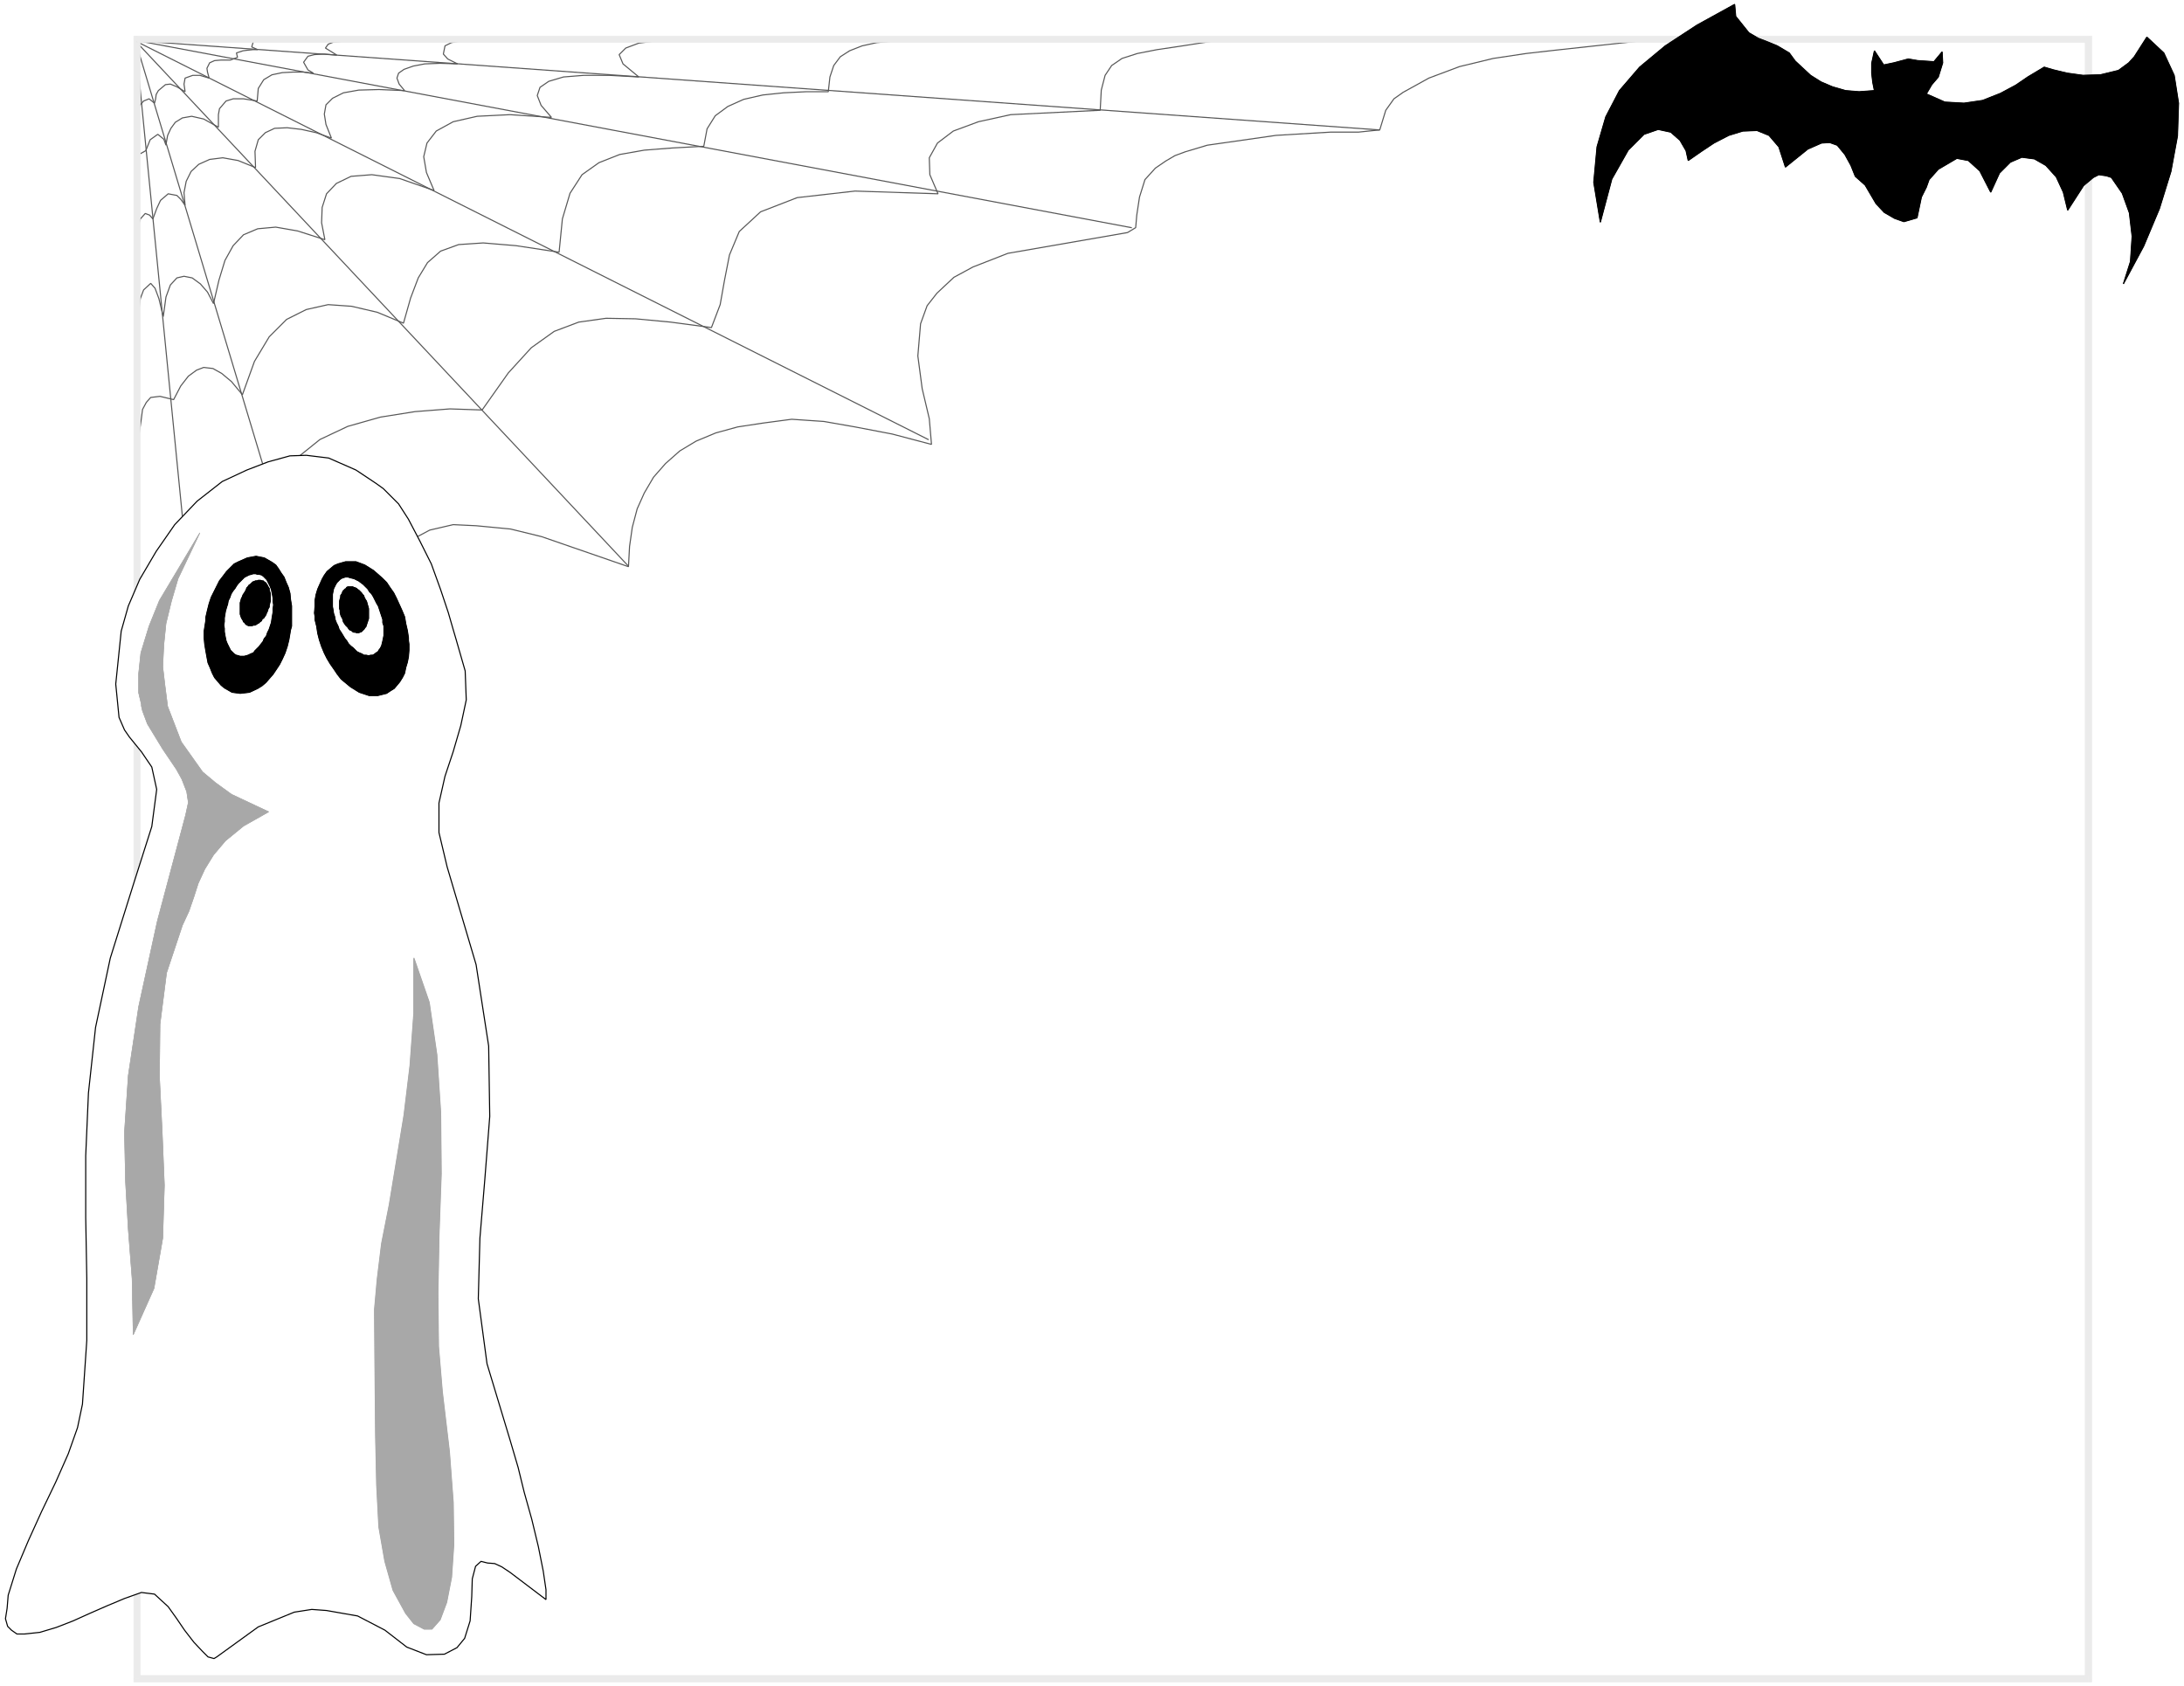 <svg width="3987.839" height="3079.318" viewBox="0 0 2990.879 2309.488" xmlns="http://www.w3.org/2000/svg"><rect x="0" y="0" width="2990.879" height="2309.488" fill="#333333" stroke="none"/><defs><clipPath id="a"><path d="M0 1.23h2990.879V2311H0Zm0 0"/></clipPath><clipPath id="b"><path d="M0 1.23h2990.879v2309.49H0Zm0 0"/></clipPath></defs><g clip-path="url(#a)" transform="translate(0 -1.23)"><path style="fill:#fff;fill-opacity:1;fill-rule:nonzero;stroke:none" d="M0 2310.719h2990.879V1.23H0Zm0 0"/></g><g clip-path="url(#b)" transform="translate(0 -1.23)"><path style="fill:#fff;fill-opacity:1;fill-rule:evenodd;stroke:#fff;stroke-width:.19;stroke-linecap:square;stroke-linejoin:bevel;stroke-miterlimit:10;stroke-opacity:1" d="M0 .5h744V575H0Zm0 0" transform="matrix(4.02 0 0 -4.02 0 2312.73)"/></g><path style="fill:none;stroke:#575757;stroke-width:.37;stroke-linecap:square;stroke-linejoin:bevel;stroke-miterlimit:10;stroke-opacity:1" d="m565.63 561.8-35.9-3.91-9.86-1.12-11.16-1.67-11.53-2.79-10.42-3.91-8.74-4.83-3.16-2.23-2.79-3.91-2.05-6.69-7.25-.75h-9.49l-18.6-1.11-23.43-3.35-7.44-2.23-3.54-1.31-3.16-1.85-3.53-2.42-3.54-3.91-1.86-5.95-.93-6.14-.37-4.27-2.79-1.68-40.73-7.07-11.91-4.65-6.51-3.53-5.76-5.39-3.35-4.28-2.23-6.14-.93-10.97 1.48-11.16 2.42-10.23.75-8.74-13.4 3.53-12.64 2.42-10.61 1.86-10.97.75-9.86-1.31-8.55-1.3-7.44-2.04-6.7-2.79-5.58-3.35-4.84-4.28-4.09-4.65-3.16-5.39-2.42-5.4-1.67-6.32-.93-6.51-.37-6.88-29.58 10.23-10.6 2.6-11.72 1.12-7.81.37-8-1.86-11.16-5.95-7.62-8.74-5.4-10.98-4.65-11.53-5.58-11.34-12.27-1.12-8.75-3.16-5.95-5.02-3.9-6.32-2.42-7.07-1.68-7.63-1.67-7.62-2.23-7.63-7.07-.37-4.65-1.11-2.79-2.05-1.86-2.6-1.12-2.98-1.48-3.53-2.42-3.91-4.47-4.28m366.24 281.58-10.6-1.67-8.75-1.3-6.69-1.31-5.21-1.67-3.53-2.42-2.24-3.35-1.3-5.02-.37-6.88-30.5-1.49-10.98-2.41-8.55-3.17-5.4-4.09-2.79-5.02.19-5.76 2.79-6.51-28.27.93-19.72-2.24-12.46-4.83-7.26-6.7-3.34-7.99-1.68-8.56-1.49-8.37-2.97-7.81-13.95 1.86-11.91 1.12-10.04.18-9.3-1.3-8.37-3.16-7.81-5.58-7.81-8.56-8.93-12.64-10.98.37-11.9-.93-11.72-1.86-11.16-3.16-9.48-4.47-7.63-6.13-5.21-8-1.86-10.23-10.04 3.72-4.84.74-4.65-.37-3.9-2.23-3.17-4.84-2.04-8.18-.75-11.53-3.9 4.09-3.35 1.68-2.79-.38-2.42-2.23-1.86-3.53-1.49-4.84-1.48-5.58-1.49-6.32" transform="matrix(4.02 0 0 -4.02 0 2311.5)"/><path style="fill:none;stroke:#575757;stroke-width:.37;stroke-linecap:square;stroke-linejoin:bevel;stroke-miterlimit:10;stroke-opacity:1" d="M110.86 345.87 46.13 561.05l25.85-261.68M316.2 425.28 46.13 561.05 213.9 382.32m171.49 115.13-338.15 63.6 422.6-30.31" transform="matrix(4.02 0 0 -4.02 0 2311.5)"/><path style="fill:none;stroke:#575757;stroke-width:.37;stroke-linecap:square;stroke-linejoin:bevel;stroke-miterlimit:10;stroke-opacity:1" d="M312.67 561.05h-7.63l-6.32-.56-5.03-1.11-4.27-1.68-3.17-2.04-2.23-2.98-1.3-3.9-.56-5.03h-7.62l-7.63-.37-7.07-.74-6.51-1.49-5.39-2.42-4.28-3.16-2.79-4.46-1.12-5.95-10.6-.56-9.67-.75-8.37-1.48-7.07-2.79-5.76-4.09-4.1-6.33-2.6-8.74-1.12-11.34-14.69 2.23-11.16.93-8.37-.56-6.14-2.23-4.46-3.91-3.16-5.21-2.61-6.88-2.42-8.55-8.92 3.72-8.75 2.04-7.99.56-7.44-1.67-6.7-3.35-5.95-5.95-5.02-8.37-4.1-11.35-3.72 4.47-3.34 2.79-2.98 1.67-3.16.37-2.42-.93-2.79-2.04-2.6-3.35-2.42-4.65-4.65 1.12-3.16-.38-1.49-1.67-1.3-2.42-.38-2.97-.37-2.61-.93-6.13m192.33 138h-8.37l-7.44-.75-5.77-.74-4.46-1.68-2.24-2.23 1.31-3.16 5.39-4.46-10.04.55h-8.75l-6.88-.55-5.02-1.49-2.98-2.05-.93-2.79 1.31-3.34 3.53-4.1-14.14.93-11.16-.55-8.18-1.86-5.77-3.17-3.16-4.09-1.11-4.65.93-5.39 2.6-6.14-11.72 4.09-9.48 1.31-7.07-.56-5.02-2.42-3.35-3.53-1.49-4.65-.19-5.21 1.12-5.77-9.3 2.98-7.44 1.3-6.14-.56-4.83-2.04-3.54-3.72-2.79-5.02-2.04-6.7-1.86-8-2.05 3.91-2.42 2.79-2.79 2.04-2.79.56-2.42-.56-2.23-2.41-1.49-4.09-.93-6.7-1.48 6.14-1.31 3.53-1.48 1.67-2.42-2.23-1.12-2.97-.56-4.28-.37-5.02m122.39 97.83-7.81-.38-4.47-.37-3.16-.56-2.23-1.11-.56-2.79 1.49-1.68 3.35-1.67-5.95.19-5.21-.19-3.91-.74-3.16-1.12-1.86-1.3-.56-1.68.75-2.04 1.86-2.23-8.75.37-6.88-.19-5.21-.93-3.72-1.86-2.23-2.23-.56-3.16.56-3.53 1.86-4.65-5.21 1.86-5.02 1.11-4.83.56-4.28-.19-3.16-1.48-2.42-2.42-1.12-3.91.19-5.58-5.95 2.42-5.21.93-4.47-.56-3.72-1.67-2.6-2.42-1.67-3.35-.75-3.9.37-4.28-1.48 2.05-1.31 1.3-2.97.56-2.61-2.24-1.3-2.79-1.3-3.53-1.12 1.3-1.48.56-1.68-1.86-.74-2.6m75.14 63.6-3.35-.18-2.79-.37-2.41-.19-1.86-.74-.93-1.31 3.9-2.41-4.28.37-3.34-.19-2.24-.56-1.48-2.04 1.48-2.61 1.86-1.11-3.53.37h-3.35l-3.72-.19-3.53-.74-2.79-1.67-1.86-2.98-.37-4.28-4.65.75h-3.54l-2.42-.75-2.23-2.6-.37-2.05v-4.27l-5.02 2.79-4.09.93-3.17-.56-2.41-1.49-1.49-2.05-1.12-2.41-.37-2.05-.19-1.3-.74 2.04-2.05 1.68-2.6-1.86-1.49-3.72-1.67-.93m45.2 38.5h-3.35l-1.86-.19-1.68-.18-.55-1.86 2.04-.93h-1.67l-1.86-.19-1.49-.19-2.23-.74.37-1.49-2.42-.93h-3.16l-2.23-.18-1.68-.75-.93-1.86.19-1.3.56-2.05-3.16.93h-2.42l-2.61-.93-.37-2.04.19-1.3.18-1.31-2.79 1.68-2.23.93-1.67-.19-2.42-2.04-.74-1.31-.19-1.48-.37-1.49-1.86 1.49-1.86-.75-1.3-1.48" transform="matrix(4.02 0 0 -4.02 0 2311.5)"/><path style="fill:#ebebeb;fill-opacity:1;fill-rule:evenodd;stroke:#ebebeb;stroke-width:.19;stroke-linecap:square;stroke-linejoin:bevel;stroke-miterlimit:10;stroke-opacity:1" d="m46.69 562.73-1.12-1.12V3.1h2.23v558.51l-1.11-1.12v2.24h-1.12v-1.12zm0 0" transform="matrix(4.02 0 0 -4.02 0 2311.5)"/><path style="fill:#ebebeb;fill-opacity:1;fill-rule:evenodd;stroke:#ebebeb;stroke-width:.19;stroke-linecap:square;stroke-linejoin:bevel;stroke-miterlimit:10;stroke-opacity:1" d="m712.57 561.61-1.12 1.12H46.69v-2.24h664.76l-1.12 1.12h2.24v1.12h-1.12zm0 0" transform="matrix(4.02 0 0 -4.02 0 2311.5)"/><path style="fill:#ebebeb;fill-opacity:1;fill-rule:evenodd;stroke:#ebebeb;stroke-width:.19;stroke-linecap:square;stroke-linejoin:bevel;stroke-miterlimit:10;stroke-opacity:1" d="m711.45 1.99 1.12 1.11v558.51h-2.24V3.1l1.12 1.12V1.99h1.12V3.1zm0 0" transform="matrix(4.02 0 0 -4.02 0 2311.5)"/><path style="fill:#ebebeb;fill-opacity:1;fill-rule:evenodd;stroke:#ebebeb;stroke-width:.19;stroke-linecap:square;stroke-linejoin:bevel;stroke-miterlimit:10;stroke-opacity:1" d="m45.57 3.1 1.12-1.11h664.76v2.23H46.69L47.8 3.1h-2.23V1.99h1.12zm0 0" transform="matrix(4.02 0 0 -4.02 0 2311.5)"/><path style="fill:#000;fill-opacity:1;fill-rule:evenodd;stroke:#000;stroke-width:.19;stroke-linecap:square;stroke-linejoin:bevel;stroke-miterlimit:10;stroke-opacity:1" d="m638.54 544.13-5.21-.38-4.65.38-4.46 1.3-3.91 1.67-3.53 2.23-5.21 4.84-2.05 2.79-4.09 2.42-3.16 1.3-3.35 1.3-3.16 1.86-4.47 5.58-.37 4.09-12.83-7.07-10.79-7.06-8.74-7.26-6.88-7.99-4.65-8.93-2.98-10.23-1.12-12.09 2.24-13.58 3.9 14.7 5.58 9.85 5.4 5.4 4.83 1.67 4.28-.93 3.16-2.79 2.05-3.53.74-3.35 4.28 2.98 4.46 2.97 5.03 2.61 4.83 1.48 4.84.19 4.09-1.67 3.35-3.91 2.23-6.88 7.63 6.14 4.65 2.04 2.79.19 2.6-.93 2.6-3.16 2.05-3.72 1.49-3.72 3.35-2.98 1.86-3.16 1.86-3.16 2.79-2.98 3.53-2.04 3.16-1.12 4.47 1.3.74 3.54.74 3.53 1.68 3.35.93 2.6 3.16 3.54 6.32 3.71 3.91-.74 3.91-3.53 3.72-7.26 2.97 6.51 3.72 3.72 3.91 1.68 4.28-.56 3.9-2.23 3.54-3.91 2.41-5.21 1.49-6.13 5.4 8.37 3.34 2.79 1.86.93 2.61-.38 1.67-.55 3.72-5.4 2.42-6.69.93-8-.56-8.56-2.42-7.62 6.89 12.83 5.39 12.83 3.91 12.65 2.23 12.09.37 11.16-1.49 9.48-3.53 7.63-5.77 5.39-4.28-6.69-1.86-2.05-3.53-2.6-6.14-1.49-5.95-.19-5.39.75-4.65 1.11-3.17.93-5.58-3.34-4.09-2.79-5.21-2.79-6.13-2.42-6.33-.93-6.51.37-6.32 2.79 1.86 3.16 2.23 2.61 1.49 4.83-.19 3.72-2.79-3.35-5.58.38-3.16.55-4.84-1.3-3.53-.74-3.16 4.83-.93-4.27v-3.35l.37-3.16zm0 0" transform="matrix(4.02 0 0 -4.02 0 2311.5)"/><path style="fill:none;stroke:#000;stroke-width:.37;stroke-linecap:square;stroke-linejoin:bevel;stroke-miterlimit:10;stroke-opacity:1" d="m638.54 544.13-5.21-.38-4.65.38-4.46 1.3-3.91 1.67-3.53 2.23-5.21 4.84-2.05 2.79-4.09 2.42-3.16 1.3-3.35 1.3-3.16 1.86-4.47 5.58-.37 4.09-12.83-7.07-10.79-7.06-8.74-7.26-6.88-7.99-4.65-8.93-2.98-10.23-1.12-12.09 2.24-13.58 3.9 14.7 5.58 9.85 5.4 5.4 4.83 1.67 4.28-.93 3.16-2.79 2.05-3.53.74-3.35 4.28 2.98 4.46 2.97 5.03 2.61 4.83 1.48 4.84.19 4.09-1.67 3.35-3.91 2.23-6.88 7.63 6.14 4.65 2.04 2.79.19 2.6-.93 2.6-3.16 2.05-3.72 1.49-3.72 3.35-2.98 1.86-3.16 1.86-3.16 2.79-2.98 3.53-2.04 3.16-1.12 4.47 1.3.74 3.54.74 3.53 1.68 3.35.93 2.6 3.16 3.54 6.32 3.71 3.91-.74 3.91-3.53 3.72-7.26 2.97 6.51 3.72 3.72 3.91 1.68 4.28-.56 3.9-2.23 3.54-3.91 2.41-5.21 1.49-6.13 5.4 8.37 3.34 2.79 1.86.93 2.61-.38 1.67-.55 3.72-5.4 2.42-6.69.93-8-.56-8.56-2.42-7.62 6.89 12.83 5.39 12.83 3.91 12.65 2.23 12.09.37 11.16-1.49 9.48-3.53 7.63-5.77 5.39-4.28-6.69-1.86-2.05-3.53-2.6-6.14-1.49-5.95-.19-5.39.75-4.65 1.11-3.17.93-5.58-3.34-4.09-2.79-5.21-2.79-6.13-2.42-6.33-.93-6.51.37-6.32 2.79 1.86 3.16 2.23 2.61 1.49 4.83-.19 3.72-2.79-3.35-5.58.38-3.16.55-4.84-1.3-3.53-.74-3.16 4.83-.93-4.27v-3.35l.37-3.16zm0 0" transform="matrix(4.02 0 0 -4.02 0 2311.5)"/><path style="fill:#fff;fill-opacity:1;fill-rule:evenodd;stroke:#fff;stroke-width:.19;stroke-linecap:square;stroke-linejoin:bevel;stroke-miterlimit:10;stroke-opacity:1" d="m91.33 417.66-7.26-2.79-8.37-3.91-8.55-6.69-7.63-8-6.32-9.11-5.58-9.49-3.91-9.11-2.42-8.56-1.86-18.04 1.12-11.34 1.86-4.28 1.67-2.42 4.09-5.02 3.54-5.21 1.67-7.62-1.67-12.65-6.33-19.9-7.81-24.92-5.02-23.62-2.42-22.32-.93-21.39v-21.01l.37-20.83v-21.02l-1.48-21.76-1.68-8-3.16-8.92-4.28-9.67-4.83-10.05-4.47-9.85-4.09-9.68-2.79-8.92-.37-4.47-.56-3.53.74-2.6 1.31-1.31 1.86-1.3h2.6l5.21.56 5.58 1.67 5.76 2.24 5.77 2.6 5.95 2.6 5.77 2.42 5.76 2.05 4.47-.56 4.65-4.28 2.79-3.9 2.79-4.1 3.16-4.09 2.98-3.16 1.86-1.86 2.04-.56.93.56 14.14 10.23 12.27 5.02 5.96.93 5.02-.37 10.6-1.86 9.3-4.84 7.44-5.76 6.7-2.6 6.13.18 4.28 2.23 2.61 3.17 1.86 5.95.55 8.18.19 6.14 1.12 4.27 1.86 1.68 2.23-.56 2.42-.19 2.41-1.11 2.79-1.86 12.28-9.3v3.35l-.93 6.32-1.67 8.37-2.24 9.3-2.6 9.3-2.05 8.37-1.86 6.32-.93 3.16-7.81 25.85-2.97 22.14.55 20.64 1.68 20.09 1.67 21.38-.37 24-4.28 27.71-9.86 33.29-2.79 11.72v10.04l2.05 9.11 2.79 8.37 2.6 8.93 1.86 8.74-.37 9.86-3.16 10.97-.93 3.16-1.67 5.77-2.61 7.81-3.16 8.74-3.91 7.81-3.9 7.44-3.35 5.21-5.21 5.21-2.6 1.86-3.35 2.23-3.35 2.23-9.3 4.09-7.62.93-5.58-.19zm0 0" transform="matrix(4.02 0 0 -4.02 0 2311.5)"/><path style="fill:none;stroke:#000;stroke-width:.37;stroke-linecap:square;stroke-linejoin:bevel;stroke-miterlimit:10;stroke-opacity:1" d="m91.33 417.66-7.26-2.79-8.37-3.91-8.55-6.69-7.63-8-6.32-9.11-5.58-9.49-3.91-9.11-2.42-8.56-1.86-18.04 1.12-11.34 1.86-4.28 1.67-2.42 4.09-5.02 3.54-5.21 1.67-7.62-1.67-12.65-6.33-19.9-7.81-24.92-5.02-23.62-2.42-22.32-.93-21.39v-21.01l.37-20.83v-21.02l-1.48-21.76-1.68-8-3.16-8.92-4.28-9.67-4.83-10.05-4.47-9.85-4.09-9.68-2.79-8.92-.37-4.47-.56-3.53.74-2.6 1.31-1.31 1.86-1.3h2.6l5.21.56 5.58 1.67 5.76 2.24 5.77 2.6 5.95 2.6 5.77 2.42 5.76 2.05 4.47-.56 4.65-4.28 2.79-3.9 2.79-4.1 3.16-4.09 2.98-3.16 1.86-1.86 2.04-.56.93.56 14.14 10.23 12.27 5.02 5.96.93 5.02-.37 10.6-1.86 9.3-4.84 7.44-5.76 6.7-2.6 6.13.18 4.28 2.23 2.61 3.17 1.86 5.95.55 8.18.19 6.14 1.12 4.27 1.86 1.68 2.23-.56 2.42-.19 2.41-1.11 2.79-1.86 12.28-9.3v3.35l-.93 6.32-1.67 8.37-2.24 9.3-2.6 9.3-2.05 8.37-1.86 6.32-.93 3.16-7.81 25.85-2.97 22.14.55 20.64 1.68 20.09 1.67 21.38-.37 24-4.28 27.71-9.86 33.29-2.79 11.72v10.04l2.05 9.11 2.79 8.37 2.6 8.93 1.86 8.74-.37 9.86-3.16 10.97-.93 3.16-1.67 5.77-2.61 7.81-3.16 8.74-3.91 7.81-3.9 7.44-3.35 5.21-5.21 5.21-2.6 1.86-3.35 2.23-3.35 2.23-9.3 4.09-7.62.93-5.58-.19zm0 0" transform="matrix(4.02 0 0 -4.02 0 2311.5)"/><path style="fill:#a8a8a8;fill-opacity:1;fill-rule:evenodd;stroke:#a8a8a8;stroke-width:.19;stroke-linecap:square;stroke-linejoin:bevel;stroke-miterlimit:10;stroke-opacity:1" d="m68.08 393.48-13.77-23.06-3.53-8.74-2.79-9.12-.75-7.06v-6.51l.93-3.91v-.56l.38-1.67 1.67-4.46 5.21-8.56 4.65-6.88 1.86-3.35 1.67-4.28.56-3.72-.93-4.27-9.67-36.27-6.33-29.01-3.53-23.44-1.3-19.34.37-16.92.93-16.18 1.3-16.74.37-19.16 7.07 15.81 2.98 17.11.56 18.04-.75 18.23-.93 18.78.19 17.86 2.23 17.48 5.39 16.18 2.24 4.83 1.67 4.84 1.49 4.65 2.23 4.84 2.98 4.83 4.09 4.84 6.14 5.02 8.55 4.83-12.65 5.95-5.39 3.91-4.46 3.72-7.26 10.23-4.65 12.09-.93 7.25-.74 6.32.37 7.44.74 7.26 1.86 7.62 2.24 7.63zm0 0" transform="matrix(4.02 0 0 -4.02 0 2311.5)"/><path style="fill:none;stroke:#a8a8a8;stroke-width:.19;stroke-linecap:square;stroke-linejoin:bevel;stroke-miterlimit:10;stroke-opacity:1" d="m68.08 393.48-13.77-23.06-3.53-8.74-2.79-9.12-.75-7.06v-6.51l.93-3.91v-.56l.38-1.67 1.67-4.46 5.21-8.56 4.65-6.88 1.86-3.35 1.67-4.28.56-3.72-.93-4.27-9.67-36.27-6.33-29.01-3.53-23.44-1.3-19.34.37-16.92.93-16.18 1.3-16.74.37-19.16 7.07 15.81 2.98 17.11.56 18.04-.75 18.23-.93 18.78.19 17.86 2.23 17.48 5.39 16.18 2.24 4.83 1.67 4.84 1.49 4.65 2.23 4.84 2.98 4.83 4.09 4.84 6.14 5.02 8.55 4.83-12.65 5.95-5.39 3.91-4.46 3.72-7.26 10.23-4.65 12.09-.93 7.25-.74 6.32.37 7.44.74 7.26 1.86 7.62 2.24 7.63zm0 0" transform="matrix(4.02 0 0 -4.02 0 2311.5)"/><path style="fill:#a8a8a8;fill-opacity:1;fill-rule:evenodd;stroke:#a8a8a8;stroke-width:.19;stroke-linecap:square;stroke-linejoin:bevel;stroke-miterlimit:10;stroke-opacity:1" d="m144.52 20.03-3.53 1.86-2.79 3.53-4.28 7.81-2.79 9.86-2.05 11.72-.74 14.13-.37 16.92-.19 19.9-.18 23.07.93 10.41 1.48 12.09 2.61 13.21 2.42 14.69 2.6 15.81 2.05 16.92 1.3 17.86v18.78l5.21-15.06 2.6-17.86 1.3-19.71.19-20.83-.75-20.83-.37-19.9.19-18.04 1.3-15.44 2.42-20.46 1.3-17.3.19-14.32-.75-11.15-1.67-8.56-2.23-5.95-2.79-3.16zm0 0" transform="matrix(4.02 0 0 -4.02 0 2311.5)"/><path style="fill:none;stroke:#a8a8a8;stroke-width:.37;stroke-linecap:square;stroke-linejoin:bevel;stroke-miterlimit:10;stroke-opacity:1" d="m144.52 20.03-3.53 1.86-2.79 3.53-4.28 7.81-2.79 9.86-2.05 11.72-.74 14.13-.37 16.92-.19 19.9-.18 23.07.93 10.41 1.48 12.09 2.61 13.21 2.42 14.69 2.6 15.81 2.05 16.92 1.3 17.86v18.78l5.21-15.06 2.6-17.86 1.3-19.71.19-20.83-.75-20.83-.37-19.9.19-18.04 1.3-15.44 2.42-20.46 1.3-17.3.19-14.32-.75-11.15-1.67-8.56-2.23-5.95-2.79-3.16zm0 0" transform="matrix(4.02 0 0 -4.02 0 2311.5)"/><path style="fill:#000;fill-opacity:1;fill-rule:evenodd;stroke:#000;stroke-width:.19;stroke-linecap:square;stroke-linejoin:bevel;stroke-miterlimit:10;stroke-opacity:1" d="m87.23 385.48 2.79-.55 2.61-1.49 1.3-.93.93-1.3.93-1.49.93-1.3.74-1.86.75-1.68.56-2.04.18-2.05.37-2.23v-6.88l-.37-1.3-.18-1.12-.38-2.23-.55-2.23-.75-2.24-.93-2.04-.93-1.86-1.11-1.68-1.12-1.67-1.3-1.49-1.12-1.3-1.3-1.11-1.49-.93-2.79-1.31-3.16-.37-2.79.37-2.6 1.49-1.12.93-1.12 1.3-1.11 1.31-.75 1.48-.74 1.86-.74 1.68-.38 2.04-.37 2.05-.37 2.23-.19 2.05V360l.38 2.42.18 1.12v1.11l.56 2.42.56 2.23.74 2.23 1.86 3.72.93 1.86 1.3 1.68 1.12 1.49 1.3 1.3 1.3 1.3 1.49.74 2.98 1.31zm0 0" transform="matrix(4.02 0 0 -4.02 0 2311.5)"/><path style="fill:none;stroke:#000;stroke-width:.37;stroke-linecap:square;stroke-linejoin:bevel;stroke-miterlimit:10;stroke-opacity:1" d="m87.23 385.48 2.79-.55 2.61-1.49 1.3-.93.93-1.3.93-1.49.93-1.3.74-1.86.75-1.68.56-2.04.18-2.05.37-2.23v-6.88l-.37-1.3-.18-1.12-.38-2.23-.55-2.23-.75-2.24-.93-2.04-.93-1.86-1.11-1.68-1.12-1.67-1.3-1.49-1.12-1.3-1.3-1.11-1.49-.93-2.79-1.31-3.16-.37-2.79.37-2.6 1.49-1.12.93-1.12 1.3-1.11 1.31-.75 1.48-.74 1.86-.74 1.68-.38 2.04-.37 2.05-.37 2.23-.19 2.05V360l.38 2.42.18 1.12v1.11l.56 2.42.56 2.23.74 2.23 1.86 3.72.93 1.86 1.3 1.68 1.12 1.49 1.3 1.3 1.3 1.3 1.49.74 2.98 1.31zm0 0" transform="matrix(4.02 0 0 -4.02 0 2311.5)"/><path style="fill:#000;fill-opacity:1;fill-rule:evenodd;stroke:#000;stroke-width:.19;stroke-linecap:square;stroke-linejoin:bevel;stroke-miterlimit:10;stroke-opacity:1" d="m121.27 383.62 2.98-1.11 2.97-1.86 2.98-2.61 1.49-1.48 1.11-1.68 1.31-1.86.93-1.86.93-2.04.93-2.05.93-2.23.37-2.23.56-2.42.37-2.42v-.93l.18-1.3v-2.05l-.18-2.23-.37-1.86-.56-1.86-.37-1.86-.75-1.48-.93-1.49-.93-1.12-.93-1.11-1.49-.93-1.11-.75-2.98-.74h-2.97l-3.35 1.11-2.98 1.86-3.16 2.61-1.3 1.67-1.12 1.67-1.3 1.86-1.12 1.86-.93 1.86-.93 2.24-.74 2.23-.56 2.23-.37 2.42-.56 2.23v1.12l-.18 1.11.18 2.23v2.05l.37 2.04.56 1.86.75 1.68.74 1.67.74 1.3.93 1.31 1.31 1.11 1.11.93 1.3.56 2.61.74zm0 0" transform="matrix(4.02 0 0 -4.02 0 2311.5)"/><path style="fill:none;stroke:#000;stroke-width:.37;stroke-linecap:square;stroke-linejoin:bevel;stroke-miterlimit:10;stroke-opacity:1" d="m121.27 383.62 2.98-1.11 2.97-1.86 2.98-2.61 1.49-1.48 1.11-1.68 1.31-1.86.93-1.86.93-2.04.93-2.05.93-2.23.37-2.23.56-2.42.37-2.42v-.93l.18-1.3v-2.05l-.18-2.23-.37-1.86-.56-1.86-.37-1.86-.75-1.48-.93-1.49-.93-1.12-.93-1.11-1.49-.93-1.11-.75-2.98-.74h-2.97l-3.35 1.11-2.98 1.86-3.16 2.61-1.3 1.67-1.12 1.67-1.3 1.86-1.12 1.86-.93 1.86-.93 2.24-.74 2.23-.56 2.23-.37 2.42-.56 2.23v1.12l-.18 1.11.18 2.23v2.05l.37 2.04.56 1.86.75 1.68.74 1.67.74 1.3.93 1.31 1.31 1.11 1.11.93 1.3.56 2.61.74zm0 0" transform="matrix(4.02 0 0 -4.02 0 2311.5)"/><path style="fill:#fff;fill-opacity:1;fill-rule:evenodd;stroke:#fff;stroke-width:.19;stroke-linecap:square;stroke-linejoin:bevel;stroke-miterlimit:10;stroke-opacity:1" d="m92.26 364.28.18 1.12.19 1.11v1.12l.18 1.3-.18 1.12v1.11l-.19 1.12-.18.93-.19.93-.37.93-.37.74-.38.75-.37.74-.56.56-.55.56-.56.37-.75.18h-.55l-.56.19h-.75l-.55-.19-.75-.18-.74-.37-.75-.38-2.04-2.04-.56-.75-.56-.93-.74-.93-.56-.93-.37-1.11-.56-1.12-.19-1.11-.37-1.12-.37-1.3-.19-1.12-.18-1.11v-1.3l-.19-1.12.19-1.12v-1.11l.18-1.12.19-.93.19-.93.37-.93.37-.74.37-.75.37-.74.56-.56.56-.56.56-.37.74-.18.56-.19h1.3l.75.19.55.18.75.37.93.38.37.55.74.75.75.74.56.75.74.93.37.93.75.93.37 1.11.56 1.12.37 1.11.37 1.12zm0 0" transform="matrix(4.02 0 0 -4.02 0 2311.5)"/><path style="fill:none;stroke:#fff;stroke-width:.37;stroke-linecap:square;stroke-linejoin:bevel;stroke-miterlimit:10;stroke-opacity:1" d="m92.26 364.28.18 1.12.19 1.11v1.12l.18 1.3-.18 1.12v1.11l-.19 1.12-.18.93-.19.93-.37.93-.37.74-.38.75-.37.74-.56.56-.55.56-.56.37-.75.18h-.55l-.56.19h-.75l-.55-.19-.75-.18-.74-.37-.75-.38-2.04-2.04-.56-.75-.56-.93-.74-.93-.56-.93-.37-1.11-.56-1.12-.19-1.11-.37-1.12-.37-1.3-.19-1.12-.18-1.11v-1.3l-.19-1.12.19-1.12v-1.11l.18-1.12.19-.93.19-.93.37-.93.37-.74.37-.75.37-.74.56-.56.56-.56.56-.37.74-.18.56-.19h1.3l.75.19.55.18.75.37.93.38.37.55.74.75.75.74.56.75.74.93.37.93.75.93.37 1.11.56 1.12.37 1.11.37 1.12zm0 0" transform="matrix(4.02 0 0 -4.02 0 2311.5)"/><path style="fill:#fff;fill-opacity:1;fill-rule:evenodd;stroke:#fff;stroke-width:.19;stroke-linecap:square;stroke-linejoin:bevel;stroke-miterlimit:10;stroke-opacity:1" d="m128.9 367.26-.37 1.11-.56.93-.56 1.12-.56 1.11-.56.93-.74.75-.56.93-.74.74-.75.75-.74.55-.74.56-.75.37-.74.38-.75.18-.74.19-.56.18h-.74l-.56-.18-.56-.19-.56-.37-.55-.56-.38-.37-.37-.56-.37-.74-.37-.75-.19-.93-.18-.93v-4.09l.18-.93.19-1.3.37-1.11.19-1.12.37-.93.56-1.12.37-1.11.74-1.12.56-.93.56-.93.74-.93.56-.93.74-.74.75-.56.74-.74.56-.56.74-.37.93-.38.56-.37h.75l.74-.18.74.18h.56l.37.19.75.56.56.37.18.37.56.74.37.75.19.74.18.75.19.93.19.93v3.16l-.38 1.11v1.12l-.37 1.12-.37 1.11zm0 0" transform="matrix(4.02 0 0 -4.02 0 2311.5)"/><path style="fill:none;stroke:#fff;stroke-width:.37;stroke-linecap:square;stroke-linejoin:bevel;stroke-miterlimit:10;stroke-opacity:1" d="m128.9 367.26-.37 1.11-.56.93-.56 1.12-.56 1.11-.56.93-.74.75-.56.93-.74.74-.75.75-.74.55-.74.56-.75.37-.74.38-.75.18-.74.19-.56.18h-.74l-.56-.18-.56-.19-.56-.37-.55-.56-.38-.37-.37-.56-.37-.74-.37-.75-.19-.93-.18-.93v-4.09l.18-.93.19-1.3.37-1.11.19-1.12.37-.93.56-1.12.37-1.11.74-1.12.56-.93.56-.93.74-.93.56-.93.74-.74.75-.56.74-.74.56-.56.74-.37.93-.38.56-.37h.75l.74-.18.74.18h.56l.37.19.75.56.56.37.18.37.56.74.37.75.19.74.18.75.19.93.19.93v3.16l-.38 1.11v1.12l-.37 1.12-.37 1.11zm0 0" transform="matrix(4.02 0 0 -4.02 0 2311.5)"/><path style="fill:#000;fill-opacity:1;fill-rule:evenodd;stroke:#000;stroke-width:.19;stroke-linecap:square;stroke-linejoin:bevel;stroke-miterlimit:10;stroke-opacity:1" d="m91.7 368.74.18.75.19.74v2.61l-.19.55-.18.56v.56l-.37.56-.38.74-.37.56-.18.19-.38.18-.37.37h-.37l-.56.19h-.74l-.37-.19h-.56l-.37-.18-.56-.19-.37-.37-.38-.37-.55-.37-.38-.56-.37-.37-.18-.56-.38-.75-.37-.55-.37-.56-.19-.56-.37-.74-.18-.75-.19-.56v-3.9l.19-.56.18-.56.19-.37.37-.56.19-.55.37-.19.18-.37.38-.37.37-.19.37-.19h1.3l.37.19h.56l.37.19.56.37.37.18.38.38.55.37.19.56.56.37.37.56.37.55.19.56.37.75.19.74.37.56zm0 0" transform="matrix(4.02 0 0 -4.02 0 2311.5)"/><path style="fill:none;stroke:#000;stroke-width:.37;stroke-linecap:square;stroke-linejoin:bevel;stroke-miterlimit:10;stroke-opacity:1" d="m91.7 368.74.18.75.19.74v2.61l-.19.55-.18.56v.56l-.37.56-.38.74-.37.56-.18.19-.38.18-.37.37h-.37l-.56.19h-.74l-.37-.19h-.56l-.37-.18-.56-.19-.37-.37-.38-.37-.55-.37-.38-.56-.37-.37-.18-.56-.38-.75-.37-.55-.37-.56-.19-.56-.37-.74-.18-.75-.19-.56v-3.9l.19-.56.18-.56.19-.37.37-.56.19-.55.37-.19.18-.37.38-.37.37-.19.37-.19h1.3l.37.19h.56l.37.19.56.37.37.18.38.38.55.37.19.56.56.37.37.56.37.55.19.56.37.75.19.74.37.56zm0 0" transform="matrix(4.02 0 0 -4.02 0 2311.5)"/><path style="fill:#000;fill-opacity:1;fill-rule:evenodd;stroke:#000;stroke-width:.19;stroke-linecap:square;stroke-linejoin:bevel;stroke-miterlimit:10;stroke-opacity:1" d="m125.18 368.93-.19.74-.18.56-.38.56-.37.74-.18.56-.38.37-.37.56-.93.93-.37.19-.37.37-.37.19-.56.18-.37.19h-1.68l-.37-.19-.19-.37-.37-.19-.37-.37-.37-.37-.19-.56-.18-.37-.38-.56v-.56l-.18-.55-.19-.75v-2.6l.19-.56v-.74l.18-.75.19-.55.37-.56.19-.56.18-.74.38-.56.37-.56.37-.37.37-.37.37-.56.38-.37.55-.19.38-.37.37-.19h.56l.37-.18h.74l.37.18.56.19.19.18.37.38.37.37.19.37.37.37.19.56.18.56.19.56.18.55.19.56v3.35l-.19.74zm0 0" transform="matrix(4.02 0 0 -4.02 0 2311.5)"/><path style="fill:none;stroke:#000;stroke-width:.37;stroke-linecap:square;stroke-linejoin:bevel;stroke-miterlimit:10;stroke-opacity:1" d="m125.18 368.93-.19.74-.18.56-.38.56-.37.74-.18.56-.38.37-.37.56-.93.93-.37.19-.37.37-.37.19-.56.18-.37.19h-1.68l-.37-.19-.19-.37-.37-.19-.37-.37-.37-.37-.19-.56-.18-.37-.38-.56v-.56l-.18-.55-.19-.75v-2.6l.19-.56v-.74l.18-.75.19-.55.37-.56.19-.56.18-.74.38-.56.37-.56.37-.37.37-.37.37-.56.38-.37.55-.19.38-.37.37-.19h.56l.37-.18h.74l.37.18.56.19.19.18.37.38.37.37.19.37.37.37.19.56.18.56.19.56.18.55.19.56v3.35l-.19.74zm0 0" transform="matrix(4.02 0 0 -4.02 0 2311.5)"/></svg>
